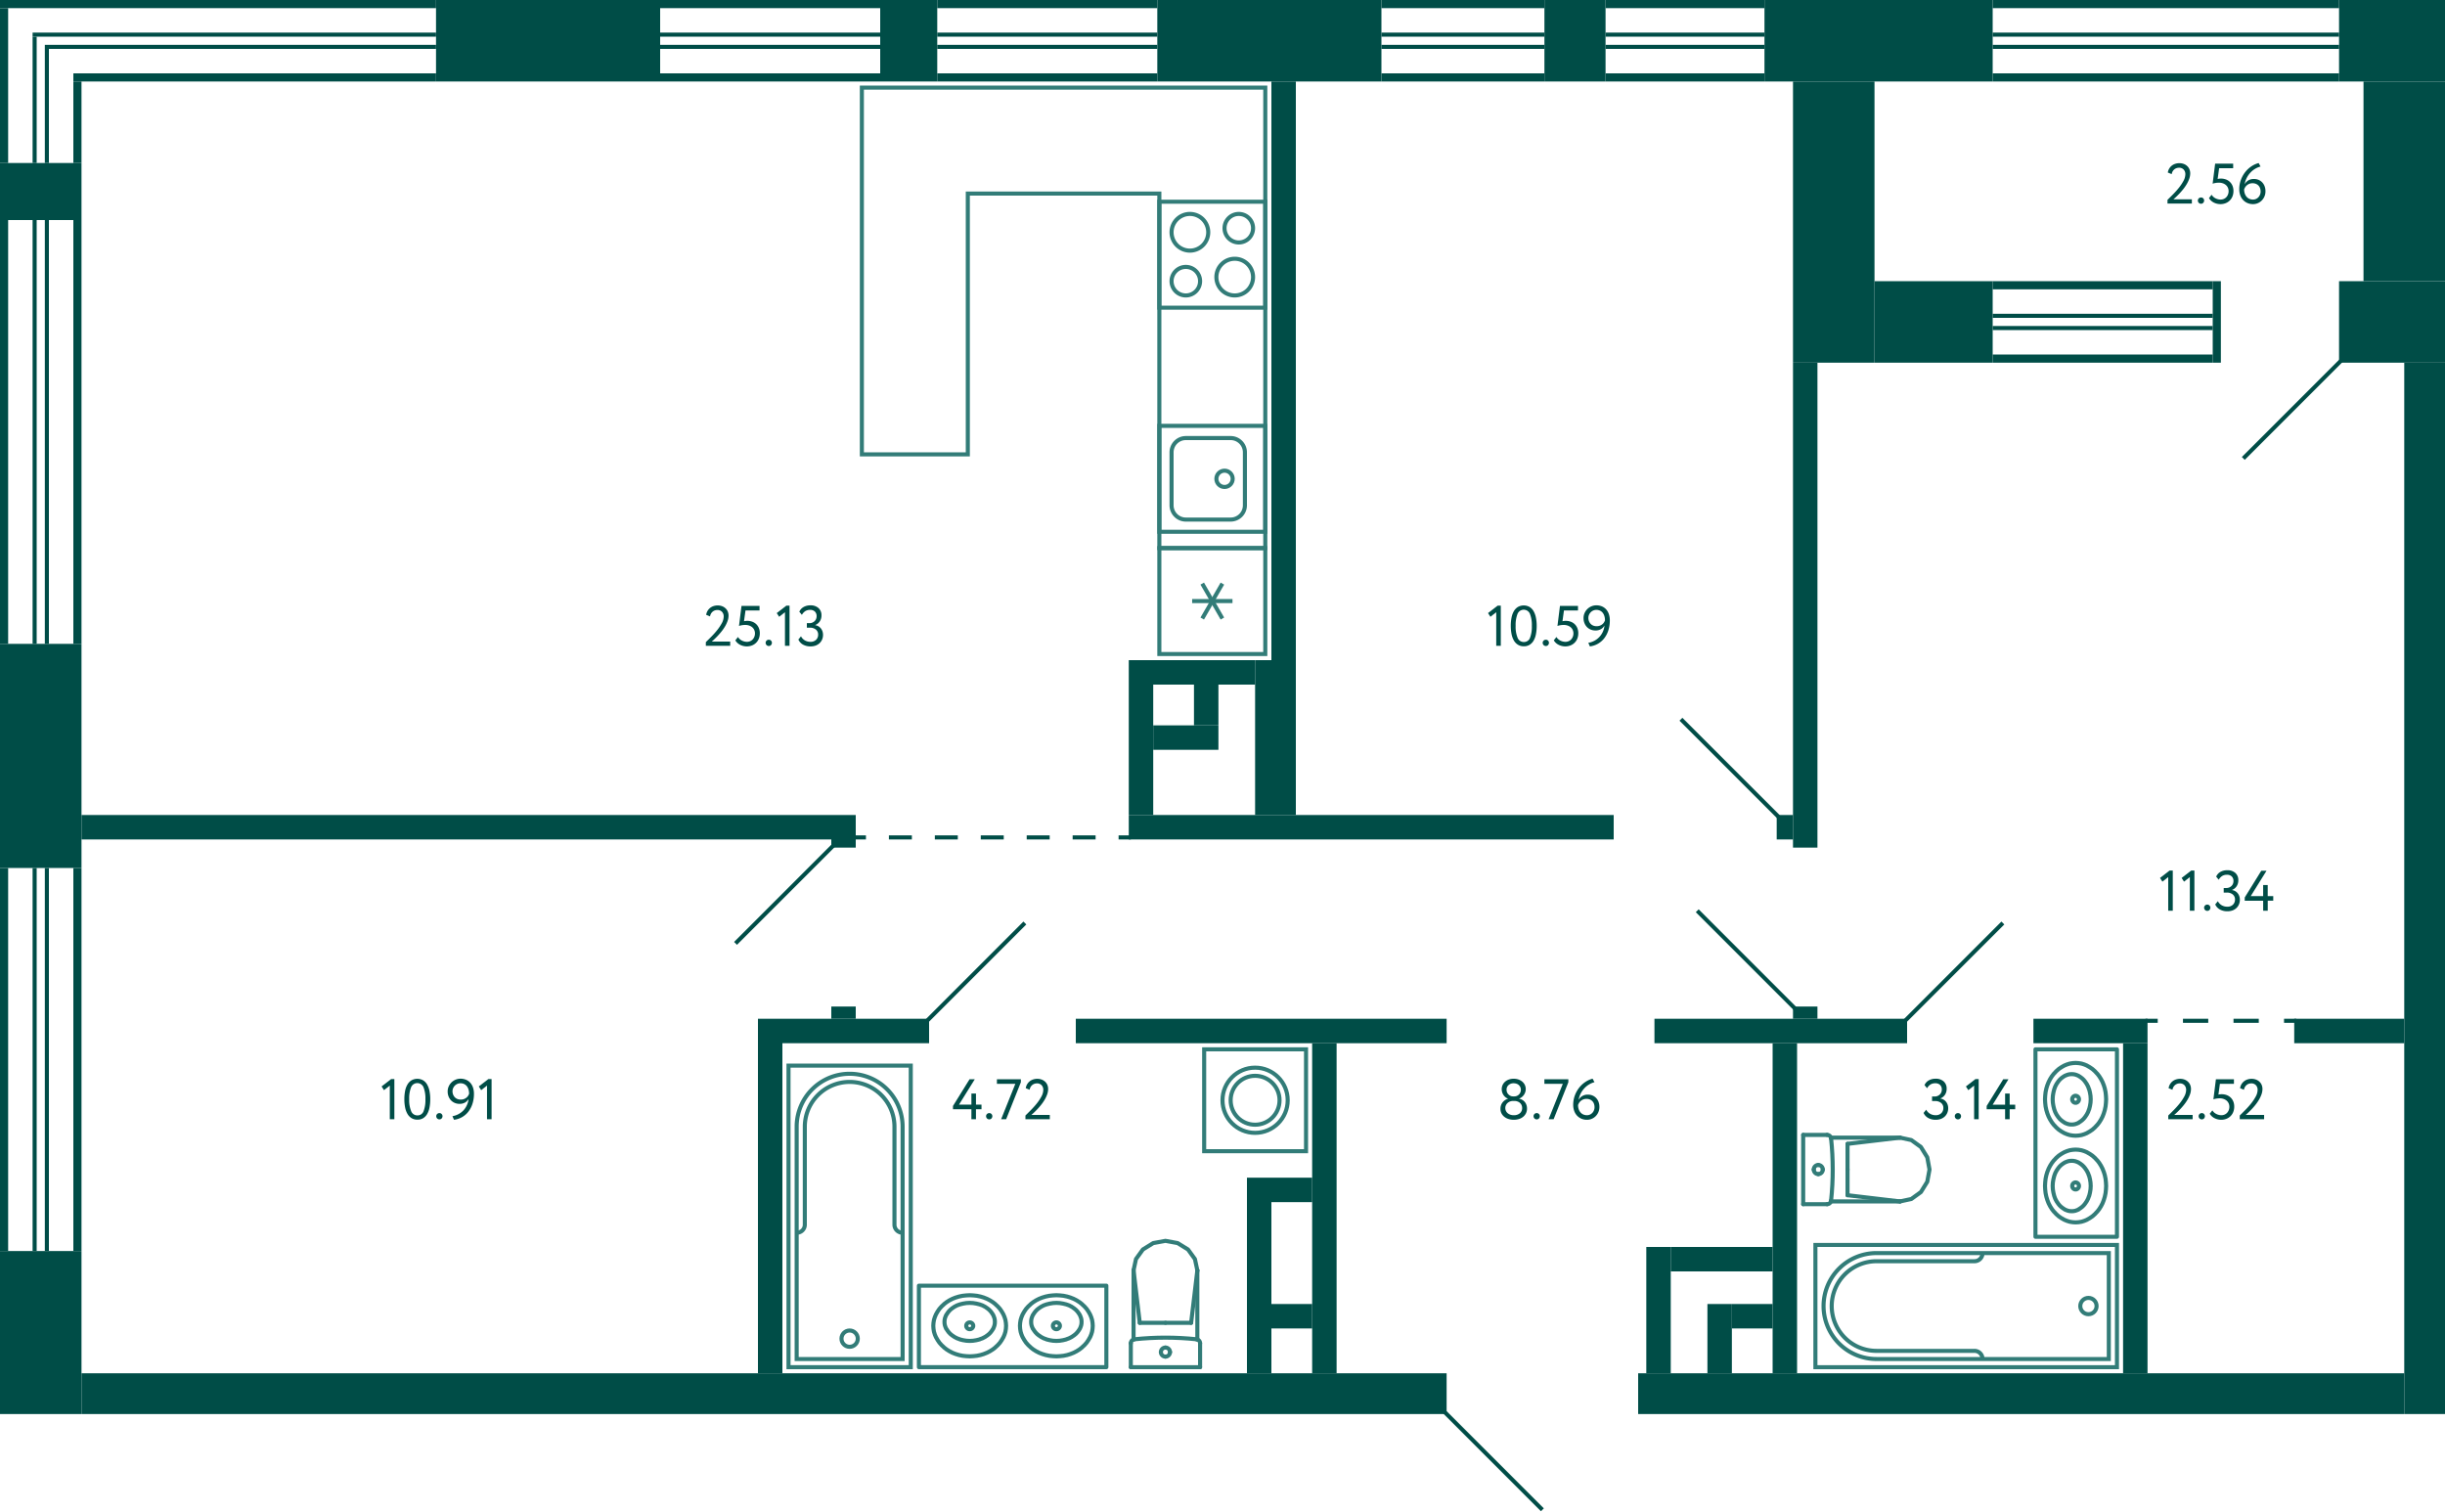 <svg xmlns="http://www.w3.org/2000/svg" width="600" height="371" viewBox="0 0 600 371">
  <title>2_C-2_20-29fl_9</title>
  <g id="Слой_2" data-name="Слой 2">
    <g id="_2_C-2_20-29fl_9" data-name="2_C-2_20-29fl_9">
      <g id="sant">
        <g>
          <rect x="284.5" y="49.5" width="26" height="26" transform="translate(360 -235) rotate(90)" fill="none" stroke="#327c78" stroke-miterlimit="10"/>
          <path d="M304,53a3,3,0,1,1-3,3,3,3,0,0,1,3-3m0-1a4,4,0,1,0,4,4,4,4,0,0,0-4-4Z" fill="#327c78"/>
          <path d="M291,66a3,3,0,1,1-3,3,3,3,0,0,1,3-3m0-1a4,4,0,1,0,4,4,4,4,0,0,0-4-4Z" fill="#327c78"/>
          <path d="M292,53a4,4,0,1,1-4,4,4.005,4.005,0,0,1,4-4m0-1a5,5,0,1,0,5,5,5,5,0,0,0-5-5Z" fill="#327c78"/>
          <path d="M303,64a4,4,0,1,1-4,4,4.005,4.005,0,0,1,4-4m0-1a5,5,0,1,0,5,5,5,5,0,0,0-5-5Z" fill="#327c78"/>
        </g>
        <g>
          <rect x="284.5" y="104.5" width="26" height="26" transform="translate(415 -180) rotate(90)" fill="none" stroke="#327c78" stroke-miterlimit="10"/>
          <path d="M302,107v1a3,3,0,0,1,3,3v13a3,3,0,0,1-3,3H291a3,3,0,0,1-3-3V111a3,3,0,0,1,3-3h11v-1m0,0H291a4,4,0,0,0-4,4v13a4,4,0,0,0,4,4h11a4,4,0,0,0,4-4V111a4,4,0,0,0-4-4Z" fill="#327c78"/>
          <circle cx="300.5" cy="117.5" r="2" fill="none" stroke="#327c78" stroke-miterlimit="10"/>
        </g>
        <g>
          <rect x="284.5" y="134.5" width="26" height="26" transform="translate(445 -150) rotate(90)" fill="none" stroke="#327c78" stroke-miterlimit="10"/>
          <line x1="299.975" y1="151.787" x2="295.025" y2="143.214" fill="none" stroke="#327c78" stroke-miterlimit="10"/>
          <line x1="299.975" y1="143.214" x2="295.025" y2="151.787" fill="none" stroke="#327c78" stroke-miterlimit="10"/>
          <line x1="292.55" y1="147.5" x2="302.45" y2="147.5" fill="none" stroke="#327c78" stroke-miterlimit="10"/>
        </g>
        <g>
          <line x1="453.383" y1="287" x2="453.383" y2="280.697" fill="none" stroke="#327c78" stroke-linecap="round" stroke-linejoin="round"/>
          <line x1="442.5" y1="278.5" x2="448.365" y2="278.5" fill="none" stroke="#327c78" stroke-linecap="round" stroke-linejoin="round"/>
          <polyline points="466.271 279.174 469.037 279.769 471.383 281.466 472.95 284.005 473.5 287 472.95 289.995 471.383 292.534 469.037 294.231 466.271 294.826" fill="none" stroke="#327c78" stroke-linecap="round" stroke-linejoin="round"/>
          <line x1="442.5" y1="295.5" x2="448.365" y2="295.5" fill="none" stroke="#327c78" stroke-linecap="round" stroke-linejoin="round"/>
          <polyline points="448.365 278.5 448.545 278.516 448.718 278.565 448.88 278.645 449.024 278.752 449.147 278.884 449.244 279.036 449.311 279.203 449.347 279.379" fill="none" stroke="#327c78" stroke-linecap="round" stroke-linejoin="round"/>
          <line x1="449.302" y1="294.826" x2="466.271" y2="294.826" fill="none" stroke="#327c78" stroke-linecap="round" stroke-linejoin="round"/>
          <polyline points="449.347 279.379 449.522 281.279 449.647 283.182 449.722 285.088 449.748 286.996 449.723 288.903 449.648 290.809 449.523 292.712 449.348 294.612" fill="none" stroke="#327c78" stroke-linecap="round" stroke-linejoin="round"/>
          <line x1="466.25" y1="279.174" x2="453.383" y2="280.697" fill="none" stroke="#327c78" stroke-linecap="round" stroke-linejoin="round"/>
          <line x1="466.25" y1="294.826" x2="453.383" y2="293.303" fill="none" stroke="#327c78" stroke-linecap="round" stroke-linejoin="round"/>
          <line x1="453.383" y1="287" x2="453.383" y2="293.303" fill="none" stroke="#327c78" stroke-linecap="round" stroke-linejoin="round"/>
          <line x1="449.311" y1="279.174" x2="466.271" y2="279.174" fill="none" stroke="#327c78" stroke-linecap="round" stroke-linejoin="round"/>
          <polyline points="449.348 294.612 449.313 294.79 449.247 294.958 449.15 295.112 449.028 295.245 448.883 295.354 448.72 295.434 448.546 295.483 448.365 295.5" fill="none" stroke="#327c78" stroke-linecap="round" stroke-linejoin="round"/>
          <line x1="442.5" y1="278.5" x2="442.5" y2="295.5" fill="none" stroke="#327c78" stroke-linecap="round" stroke-linejoin="round"/>
          <path d="M447.309,287a1.113,1.113,0,0,1-1.108,1.118" fill="none" stroke="#327c78" stroke-linecap="round" stroke-linejoin="round"/>
          <path d="M446.2,285.882A1.113,1.113,0,0,1,447.309,287" fill="none" stroke="#327c78" stroke-linecap="round" stroke-linejoin="round"/>
          <path d="M445.094,287a1.112,1.112,0,0,1,1.107-1.118" fill="none" stroke="#327c78" stroke-linecap="round" stroke-linejoin="round"/>
          <path d="M446.2,288.118A1.112,1.112,0,0,1,445.094,287" fill="none" stroke="#327c78" stroke-linecap="round" stroke-linejoin="round"/>
        </g>
        <g>
          <rect x="295.5" y="257.5" width="25" height="25" fill="none" stroke="#327c78" stroke-miterlimit="10"/>
          <circle cx="308" cy="270" r="8" fill="none" stroke="#327c78" stroke-miterlimit="10"/>
          <circle cx="308" cy="270" r="6" fill="none" stroke="#327c78" stroke-miterlimit="10"/>
        </g>
        <g>
          <circle cx="208.5" cy="328.5" r="2" fill="none" stroke="#327c78" stroke-miterlimit="10"/>
          <path d="M195.5,302.5a1.959,1.959,0,0,0,2-2v-24a11,11,0,0,1,11-11h0a11,11,0,0,1,11,11v24a1.959,1.959,0,0,0,2,2" fill="none" stroke="#327c78" stroke-miterlimit="10"/>
          <rect x="193.5" y="261.5" width="30" height="74" fill="none" stroke="#327c78" stroke-miterlimit="10"/>
          <path d="M208.5,263.5h0a13,13,0,0,1,13,13v57a0,0,0,0,1,0,0h-26a0,0,0,0,1,0,0v-57A13,13,0,0,1,208.5,263.5Z" fill="none" stroke="#327c78" stroke-miterlimit="10"/>
        </g>
        <g>
          <circle cx="512.5" cy="320.5" r="2" fill="none" stroke="#327c78" stroke-miterlimit="10"/>
          <path d="M486.5,307.5a1.959,1.959,0,0,1-2,2h-24a11,11,0,0,0-11,11h0a11,11,0,0,0,11,11h24a1.959,1.959,0,0,1,2,2" fill="none" stroke="#327c78" stroke-miterlimit="10"/>
          <rect x="467.5" y="283.5" width="30" height="74" transform="translate(803 -162) rotate(90)" fill="none" stroke="#327c78" stroke-miterlimit="10"/>
          <path d="M469.5,285.5h26a0,0,0,0,1,0,0v57a13,13,0,0,1-13,13h0a13,13,0,0,1-13-13v-57a0,0,0,0,1,0,0Z" transform="translate(803 -162) rotate(90)" fill="none" stroke="#327c78" stroke-miterlimit="10"/>
        </g>
        <polygon points="211.5 21.5 310.5 21.5 310.5 134.5 284.5 134.5 284.5 47.5 237.5 47.5 237.5 111.5 211.5 111.5 211.5 47.5 211.5 47.5 211.5 21.5" fill="none" stroke="#327c78" stroke-miterlimit="10" fill-rule="evenodd"/>
        <g>
          <rect x="499.5" y="257.5" width="20" height="46" fill="none" stroke="#327c78" stroke-linecap="round" stroke-linejoin="round"/>
          <polyline points="512.13 278.049 512.83 277.651 513.483 277.206 514.089 276.667 514.626 276.082 514.649 276.082 515.139 275.45 515.582 274.748 515.956 274.022 516.259 273.249 516.516 272.406 516.702 271.516 516.795 270.65 516.842 269.76 516.795 268.871 516.702 268.004 516.516 267.115 516.259 266.272 516.259 266.295 515.956 265.523 515.582 264.797 515.139 264.094 514.649 263.462 514.626 263.462 514.089 262.877 513.483 262.338 512.83 261.893 512.13 261.495 512.153 261.495 511.477 261.214 510.8 261.004 510.077 260.887 509.354 260.84 508.631 260.887 507.907 261.004 507.231 261.214 506.554 261.495 505.855 261.893 505.201 262.338 504.595 262.877 504.058 263.462 504.035 263.462 503.545 264.094 503.102 264.797 502.729 265.523 502.425 266.295 502.425 266.272 502.169 267.115 501.982 268.004 501.889 268.871 501.842 269.76 501.889 270.65 501.982 271.516 502.169 272.406 502.425 273.249 502.729 274.022 503.102 274.747 503.545 275.45 504.035 276.082 504.058 276.082 504.595 276.667 505.201 277.206 505.855 277.651 506.554 278.049 507.231 278.33 507.907 278.541 508.631 278.658 509.354 278.704 510.077 278.658 510.8 278.541 511.477 278.33 512.153 278.049" fill="none" stroke="#327c78" stroke-linecap="round" stroke-linejoin="round"/>
          <polyline points="510.07 275.511 510.534 275.214 510.955 274.895 511.331 274.535 511.662 274.132 512.082 273.516 512.414 272.88 512.658 272.201 512.68 272.201 512.879 271.395 513.011 270.589 513.056 269.761 513.011 268.934 512.879 268.128 512.68 267.322 512.657 267.322 512.414 266.643 512.082 266.007 511.662 265.391 511.33 264.988 510.954 264.628 510.534 264.309 510.07 264.012 510.092 264.012 509.694 263.843 509.274 263.694 508.831 263.609 508.389 263.588 507.947 263.609 507.504 263.694 507.084 263.843 506.686 264.012 506.221 264.309 505.801 264.628 505.425 264.988 505.093 265.391 504.673 266.007 504.341 266.643 504.098 267.322 503.899 268.128 503.766 268.934 503.722 269.761 503.766 270.589 503.899 271.395 504.098 272.201 504.341 272.88 504.673 273.516 505.093 274.132 505.425 274.535 505.801 274.895 506.221 275.214 506.686 275.511 506.686 275.532 507.084 275.701 507.504 275.85 507.947 275.935 508.389 275.956 508.831 275.935 509.274 275.85 509.694 275.701 510.092 275.532" fill="none" stroke="#327c78" stroke-linecap="round" stroke-linejoin="round"/>
          <path d="M509.347,270.62l.209-.021.188-.086a.867.867,0,0,0-.084-1.546l-.209-.065h-.209a.869.869,0,0,0-.292,1.611l.188.086Z" fill="none" stroke="#327c78" stroke-linecap="round" stroke-linejoin="round"/>
          <polyline points="512.13 299.317 512.83 298.919 513.483 298.474 514.089 297.935 514.626 297.35 514.649 297.35 515.139 296.718 515.582 296.015 515.956 295.289 516.259 294.517 516.516 293.674 516.702 292.784 516.795 291.918 516.842 291.028 516.795 290.138 516.702 289.272 516.516 288.382 516.259 287.54 516.259 287.563 515.956 286.79 515.582 286.064 515.139 285.362 514.649 284.73 514.626 284.73 514.089 284.145 513.483 283.606 512.83 283.161 512.13 282.763 512.153 282.763 511.477 282.482 510.8 282.271 510.077 282.154 509.354 282.108 508.631 282.154 507.907 282.271 507.231 282.482 506.554 282.763 505.855 283.161 505.201 283.606 504.595 284.145 504.058 284.73 504.035 284.73 503.545 285.362 503.102 286.064 502.729 286.79 502.425 287.563 502.425 287.54 502.169 288.382 501.982 289.272 501.889 290.138 501.842 291.028 501.889 291.918 501.982 292.784 502.169 293.674 502.425 294.517 502.729 295.289 503.102 296.015 503.545 296.718 504.035 297.35 504.058 297.35 504.595 297.935 505.201 298.474 505.855 298.919 506.554 299.317 507.231 299.598 507.907 299.808 508.631 299.925 509.354 299.972 510.077 299.925 510.8 299.808 511.477 299.598 512.153 299.317" fill="none" stroke="#327c78" stroke-linecap="round" stroke-linejoin="round"/>
          <polyline points="510.07 296.778 510.534 296.481 510.954 296.163 511.33 295.802 511.662 295.399 512.082 294.784 512.414 294.148 512.657 293.469 512.68 293.469 512.879 292.663 513.011 291.857 513.056 291.029 513.011 290.202 512.879 289.396 512.68 288.59 512.657 288.59 512.414 287.911 512.082 287.274 511.662 286.659 511.33 286.256 510.954 285.895 510.534 285.577 510.07 285.28 510.092 285.28 509.694 285.111 509.274 284.962 508.831 284.877 508.389 284.856 507.947 284.877 507.504 284.962 507.084 285.111 506.686 285.28 506.221 285.577 505.801 285.895 505.425 286.256 505.093 286.659 504.673 287.274 504.341 287.911 504.098 288.59 503.899 289.396 503.766 290.202 503.722 291.029 503.766 291.857 503.899 292.663 504.098 293.469 504.341 294.148 504.673 294.784 505.093 295.399 505.425 295.802 505.801 296.163 506.221 296.481 506.686 296.778 506.686 296.8 507.084 296.969 507.504 297.118 507.947 297.203 508.389 297.224 508.831 297.203 509.274 297.118 509.694 296.969 510.092 296.8" fill="none" stroke="#327c78" stroke-linecap="round" stroke-linejoin="round"/>
          <path d="M509.347,291.888l.209-.022.188-.085a.867.867,0,0,0-.084-1.546l-.209-.065h-.209a.87.87,0,0,0-.293,1.611l.189.085Z" fill="none" stroke="#327c78" stroke-linecap="round" stroke-linejoin="round"/>
        </g>
        <g>
          <line x1="286" y1="324.617" x2="279.697" y2="324.617" fill="none" stroke="#327c78" stroke-linecap="round" stroke-linejoin="round"/>
          <line x1="277.5" y1="335.5" x2="277.5" y2="329.635" fill="none" stroke="#327c78" stroke-linecap="round" stroke-linejoin="round"/>
          <polyline points="278.174 311.729 278.769 308.963 280.466 306.617 283.005 305.05 286 304.5 288.995 305.05 291.534 306.617 293.231 308.963 293.826 311.729" fill="none" stroke="#327c78" stroke-linecap="round" stroke-linejoin="round"/>
          <line x1="294.5" y1="335.5" x2="294.5" y2="329.635" fill="none" stroke="#327c78" stroke-linecap="round" stroke-linejoin="round"/>
          <polyline points="277.5 329.635 277.516 329.455 277.565 329.282 277.645 329.12 277.752 328.976 277.884 328.853 278.036 328.756 278.203 328.689 278.379 328.653" fill="none" stroke="#327c78" stroke-linecap="round" stroke-linejoin="round"/>
          <line x1="293.826" y1="328.698" x2="293.826" y2="311.729" fill="none" stroke="#327c78" stroke-linecap="round" stroke-linejoin="round"/>
          <polyline points="278.379 328.653 280.279 328.478 282.182 328.353 284.088 328.277 285.996 328.252 287.903 328.277 289.809 328.352 291.712 328.477 293.612 328.652" fill="none" stroke="#327c78" stroke-linecap="round" stroke-linejoin="round"/>
          <line x1="278.174" y1="311.75" x2="279.697" y2="324.617" fill="none" stroke="#327c78" stroke-linecap="round" stroke-linejoin="round"/>
          <line x1="293.826" y1="311.75" x2="292.303" y2="324.617" fill="none" stroke="#327c78" stroke-linecap="round" stroke-linejoin="round"/>
          <line x1="286" y1="324.617" x2="292.303" y2="324.617" fill="none" stroke="#327c78" stroke-linecap="round" stroke-linejoin="round"/>
          <line x1="278.174" y1="328.689" x2="278.174" y2="311.729" fill="none" stroke="#327c78" stroke-linecap="round" stroke-linejoin="round"/>
          <polyline points="293.612 328.652 293.79 328.687 293.958 328.753 294.112 328.85 294.245 328.972 294.354 329.117 294.434 329.28 294.483 329.454 294.5 329.635" fill="none" stroke="#327c78" stroke-linecap="round" stroke-linejoin="round"/>
          <line x1="277.5" y1="335.5" x2="294.5" y2="335.5" fill="none" stroke="#327c78" stroke-linecap="round" stroke-linejoin="round"/>
          <path d="M286,330.691a1.113,1.113,0,0,1,1.118,1.108" fill="none" stroke="#327c78" stroke-linecap="round" stroke-linejoin="round"/>
          <path d="M284.882,331.8A1.113,1.113,0,0,1,286,330.691" fill="none" stroke="#327c78" stroke-linecap="round" stroke-linejoin="round"/>
          <path d="M286,332.906a1.112,1.112,0,0,1-1.118-1.107" fill="none" stroke="#327c78" stroke-linecap="round" stroke-linejoin="round"/>
          <path d="M287.118,331.8A1.112,1.112,0,0,1,286,332.906" fill="none" stroke="#327c78" stroke-linecap="round" stroke-linejoin="round"/>
        </g>
        <g>
          <rect x="225.5" y="315.5" width="46" height="20" fill="none" stroke="#327c78" stroke-linecap="round" stroke-linejoin="round"/>
          <polyline points="250.951 328.13 251.349 328.83 251.794 329.483 252.333 330.089 252.918 330.626 252.918 330.649 253.55 331.139 254.252 331.582 254.978 331.956 255.751 332.259 256.594 332.516 257.484 332.702 258.35 332.795 259.24 332.842 260.129 332.795 260.996 332.702 261.885 332.516 262.728 332.259 262.705 332.259 263.477 331.956 264.203 331.582 264.906 331.139 265.538 330.649 265.538 330.626 266.123 330.089 266.662 329.483 267.107 328.83 267.505 328.13 267.505 328.153 267.786 327.477 267.996 326.8 268.113 326.077 268.16 325.354 268.113 324.631 267.996 323.907 267.786 323.231 267.505 322.554 267.107 321.855 266.662 321.201 266.123 320.595 265.538 320.058 265.538 320.035 264.906 319.545 264.203 319.102 263.477 318.729 262.705 318.425 262.728 318.425 261.885 318.169 260.996 317.982 260.129 317.889 259.24 317.842 258.35 317.889 257.484 317.982 256.594 318.169 255.751 318.425 254.978 318.729 254.253 319.102 253.55 319.545 252.918 320.035 252.918 320.058 252.333 320.595 251.794 321.201 251.349 321.855 250.951 322.554 250.67 323.231 250.459 323.907 250.342 324.631 250.296 325.354 250.342 326.077 250.459 326.8 250.67 327.477 250.951 328.153" fill="none" stroke="#327c78" stroke-linecap="round" stroke-linejoin="round"/>
          <polyline points="253.489 326.07 253.786 326.534 254.105 326.955 254.465 327.33 254.868 327.662 255.484 328.082 256.12 328.414 256.799 328.658 256.799 328.68 257.605 328.879 258.411 329.011 259.239 329.056 260.066 329.011 260.872 328.879 261.678 328.68 261.678 328.657 262.357 328.414 262.993 328.082 263.609 327.662 264.012 327.33 264.372 326.954 264.691 326.534 264.988 326.07 264.988 326.092 265.157 325.694 265.306 325.274 265.391 324.831 265.412 324.389 265.391 323.947 265.306 323.504 265.157 323.084 264.988 322.686 264.691 322.221 264.372 321.801 264.012 321.425 263.609 321.093 262.993 320.673 262.357 320.341 261.678 320.098 260.872 319.899 260.066 319.766 259.239 319.722 258.411 319.766 257.605 319.899 256.799 320.098 256.12 320.341 255.484 320.673 254.868 321.093 254.465 321.425 254.105 321.801 253.786 322.221 253.489 322.686 253.468 322.686 253.299 323.084 253.15 323.504 253.065 323.947 253.044 324.389 253.065 324.831 253.15 325.274 253.299 325.694 253.468 326.092" fill="none" stroke="#327c78" stroke-linecap="round" stroke-linejoin="round"/>
          <path d="M258.38,325.347l.021.209.086.188a.867.867,0,0,0,1.546-.084l.065-.209v-.209a.869.869,0,0,0-1.611-.292l-.086.188Z" fill="none" stroke="#327c78" stroke-linecap="round" stroke-linejoin="round"/>
          <polyline points="229.683 328.13 230.081 328.83 230.526 329.483 231.065 330.089 231.65 330.626 231.65 330.649 232.282 331.139 232.985 331.582 233.711 331.956 234.483 332.259 235.326 332.516 236.216 332.702 237.082 332.795 237.972 332.842 238.862 332.795 239.728 332.702 240.618 332.516 241.46 332.259 241.437 332.259 242.21 331.956 242.936 331.582 243.638 331.139 244.27 330.649 244.27 330.626 244.855 330.089 245.394 329.483 245.839 328.83 246.237 328.13 246.237 328.153 246.518 327.477 246.729 326.8 246.846 326.077 246.892 325.354 246.846 324.631 246.729 323.907 246.518 323.231 246.237 322.554 245.839 321.855 245.394 321.201 244.855 320.595 244.27 320.058 244.27 320.035 243.638 319.545 242.936 319.102 242.21 318.729 241.437 318.425 241.46 318.425 240.618 318.169 239.728 317.982 238.862 317.889 237.972 317.842 237.082 317.889 236.216 317.982 235.326 318.169 234.483 318.425 233.711 318.729 232.985 319.102 232.282 319.545 231.65 320.035 231.65 320.058 231.065 320.595 230.526 321.201 230.081 321.855 229.683 322.554 229.402 323.231 229.192 323.907 229.075 324.631 229.028 325.354 229.075 326.077 229.192 326.8 229.402 327.477 229.683 328.153" fill="none" stroke="#327c78" stroke-linecap="round" stroke-linejoin="round"/>
          <polyline points="232.222 326.07 232.519 326.534 232.837 326.954 233.198 327.33 233.601 327.662 234.216 328.082 234.852 328.414 235.531 328.658 235.531 328.68 236.337 328.879 237.143 329.011 237.971 329.056 238.798 329.011 239.604 328.879 240.41 328.68 240.41 328.657 241.089 328.414 241.726 328.082 242.341 327.662 242.744 327.33 243.105 326.954 243.423 326.534 243.72 326.07 243.72 326.092 243.889 325.694 244.038 325.274 244.123 324.831 244.144 324.389 244.123 323.947 244.038 323.504 243.889 323.084 243.72 322.686 243.423 322.221 243.105 321.801 242.744 321.425 242.341 321.093 241.726 320.673 241.089 320.341 240.41 320.098 239.604 319.899 238.798 319.766 237.971 319.722 237.143 319.766 236.337 319.899 235.531 320.098 234.852 320.341 234.216 320.673 233.601 321.093 233.198 321.425 232.837 321.801 232.519 322.221 232.222 322.686 232.2 322.686 232.031 323.084 231.882 323.504 231.797 323.947 231.776 324.389 231.797 324.831 231.882 325.274 232.031 325.694 232.2 326.092" fill="none" stroke="#327c78" stroke-linecap="round" stroke-linejoin="round"/>
          <path d="M237.112,325.347l.022.209.085.188a.867.867,0,0,0,1.546-.084l.065-.209v-.209a.87.87,0,0,0-1.611-.293l-.085.189Z" fill="none" stroke="#327c78" stroke-linecap="round" stroke-linejoin="round"/>
        </g>
      </g>
      <g id="l">
        <line x1="467.5" y1="250.5" x2="491.5" y2="226.5" fill="none" stroke="#004d47" stroke-miterlimit="10"/>
        <line x1="227.5" y1="250.5" x2="251.5" y2="226.5" fill="none" stroke="#004d47" stroke-miterlimit="10"/>
        <line x1="180.5" y1="231.5" x2="204.5" y2="207.5" fill="none" stroke="#004d47" stroke-miterlimit="10"/>
        <line x1="436.5" y1="200.5" x2="412.5" y2="176.5" fill="none" stroke="#004d47" stroke-miterlimit="10"/>
        <line x1="440.5" y1="247.5" x2="416.5" y2="223.5" fill="none" stroke="#004d47" stroke-miterlimit="10"/>
        <line x1="354.5" y1="346.5" x2="378.5" y2="370.5" fill="none" stroke="#004d47" stroke-miterlimit="10"/>
        <g>
          <line x1="209.5" y1="205.5" x2="212.5" y2="205.5" fill="none" stroke="#004d47" stroke-miterlimit="10"/>
          <line x1="218.136" y1="205.5" x2="271.682" y2="205.5" fill="none" stroke="#004d47" stroke-miterlimit="10" stroke-dasharray="5.636 5.636"/>
          <line x1="274.5" y1="205.5" x2="277.5" y2="205.5" fill="none" stroke="#004d47" stroke-miterlimit="10"/>
        </g>
        <rect x="354" y="346" width="49" height="25" fill="none"/>
        <line x1="550.5" y1="112.5" x2="574.5" y2="88.5" fill="none" stroke="#004d47" stroke-miterlimit="10"/>
        <g>
          <line x1="563.5" y1="250.5" x2="560.5" y2="250.5" fill="none" stroke="#004d47" stroke-miterlimit="10"/>
          <line x1="554.3" y1="250.5" x2="532.6" y2="250.5" fill="none" stroke="#004d47" stroke-miterlimit="10" stroke-dasharray="6.2 6.2"/>
          <line x1="529.5" y1="250.5" x2="526.5" y2="250.5" fill="none" stroke="#004d47" stroke-miterlimit="10"/>
        </g>
      </g>
      <g id="s">
        <rect x="20" y="337" width="335" height="10" fill="#004d47"/>
        <rect y="307" width="20" height="40" fill="#004d47"/>
        <rect y="158" width="20" height="55" fill="#004d47"/>
        <rect x="590" y="89" width="10" height="258" fill="#004d47"/>
        <rect x="491" y="248" width="10" height="188" transform="translate(838 -154) rotate(90)" fill="#004d47"/>
        <rect x="264" y="250" width="91" height="6" fill="#004d47"/>
        <rect x="192" y="250" width="36" height="6" transform="translate(420 506) rotate(180)" fill="#004d47"/>
        <rect x="20" y="200" width="184" height="6" transform="translate(224 406) rotate(180)" fill="#004d47"/>
        <rect x="434" y="222" width="6" height="62" transform="translate(184 690) rotate(-90)" fill="#004d47"/>
        <rect x="510" y="239" width="6" height="28" transform="translate(260 766) rotate(-90)" fill="#004d47"/>
        <rect x="574" width="26" height="20" transform="translate(1174 20) rotate(180)" fill="#004d47"/>
        <rect x="277" y="162" width="31" height="6" fill="#004d47"/>
        <rect x="277" y="168" width="6" height="32" fill="#004d47"/>
        <rect x="312" y="20" width="6" height="142" fill="#004d47"/>
        <rect x="440" y="89" width="6" height="119" fill="#004d47"/>
        <rect x="18" y="54" width="2" height="104" transform="translate(38 212) rotate(180)" fill="#004d47"/>
        <rect y="54" width="2" height="104" transform="translate(2 212) rotate(180)" fill="#004d47"/>
        <rect x="11" y="54" width="1" height="104" transform="translate(23 212) rotate(180)" fill="#004d47"/>
        <rect x="8" y="54" width="1" height="104" transform="translate(17 212) rotate(180)" fill="#004d47"/>
        <rect x="18" y="20" width="2" height="20" transform="translate(38 60) rotate(180)" fill="#004d47"/>
        <rect y="2" width="2" height="38" transform="translate(2 42) rotate(180)" fill="#004d47"/>
        <rect x="11" y="12" width="1" height="28" transform="translate(23 52) rotate(180)" fill="#004d47"/>
        <rect x="8" y="9" width="1" height="31" transform="translate(17 49) rotate(180)" fill="#004d47"/>
        <rect x="322" y="256" width="6" height="81" fill="#004d47"/>
        <rect y="40" width="20" height="14" fill="#004d47"/>
        <rect x="18" y="213" width="2" height="94" transform="translate(38 520) rotate(180)" fill="#004d47"/>
        <rect y="213" width="2" height="94" transform="translate(2 520) rotate(180)" fill="#004d47"/>
        <rect x="11" y="213" width="1" height="94" transform="translate(23 520) rotate(180)" fill="#004d47"/>
        <rect x="8" y="213" width="1" height="94" transform="translate(17 520) rotate(180)" fill="#004d47"/>
        <rect x="301.5" y="-17.5" width="20" height="55" transform="translate(301.5 321.5) rotate(-90)" fill="#004d47"/>
        <rect x="412.5" y="-18.5" width="2" height="39" transform="translate(414.5 -412.5) rotate(90)" fill="#004d47"/>
        <rect x="412.5" y="-0.5" width="2" height="39" transform="translate(432.5 -394.5) rotate(90)" fill="#004d47"/>
        <rect x="413" y="-11" width="1" height="39" transform="translate(422 -405) rotate(90)" fill="#004d47"/>
        <rect x="413" y="-8" width="1" height="39" transform="translate(425 -402) rotate(90)" fill="#004d47"/>
        <rect x="451" y="-18" width="20" height="56" transform="translate(451 471) rotate(-90)" fill="#004d47"/>
        <rect x="530.5" y="-41.5" width="2" height="85" transform="translate(532.5 -530.5) rotate(90)" fill="#004d47"/>
        <rect x="530.5" y="-23.5" width="2" height="85" transform="translate(550.5 -512.5) rotate(90)" fill="#004d47"/>
        <rect x="531" y="-34" width="1" height="85" transform="translate(540 -523) rotate(90)" fill="#004d47"/>
        <rect x="531" y="-31" width="1" height="85" transform="translate(543 -520) rotate(90)" fill="#004d47"/>
        <rect x="216" width="14" height="20" fill="#004d47"/>
        <rect x="256" y="-26" width="2" height="54" transform="translate(258 -256) rotate(90)" fill="#004d47"/>
        <rect x="256" y="-8" width="2" height="54" transform="translate(276 -238) rotate(90)" fill="#004d47"/>
        <rect x="256.5" y="-18.5" width="1" height="54" transform="translate(265.5 -248.5) rotate(90)" fill="#004d47"/>
        <rect x="256.5" y="-15.5" width="1" height="54" transform="translate(268.5 -245.5) rotate(90)" fill="#004d47"/>
        <rect x="124.5" y="-17.5" width="20" height="55" transform="translate(124.5 144.5) rotate(-90)" fill="#004d47"/>
        <rect x="188" y="-26" width="2" height="54" transform="translate(190 -188) rotate(90)" fill="#004d47"/>
        <rect x="188" y="-8" width="2" height="54" transform="translate(208 -170) rotate(90)" fill="#004d47"/>
        <rect x="188.5" y="-18.5" width="1" height="54" transform="translate(197.5 -180.5) rotate(90)" fill="#004d47"/>
        <rect x="188.5" y="-15.5" width="1" height="54" transform="translate(200.5 -177.5) rotate(90)" fill="#004d47"/>
        <rect x="379" width="15" height="20" fill="#004d47"/>
        <rect x="358" y="-19" width="2" height="40" transform="translate(360 -358) rotate(90)" fill="#004d47"/>
        <rect x="358" y="-1" width="2" height="40" transform="translate(378 -340) rotate(90)" fill="#004d47"/>
        <rect x="358.5" y="-11.5" width="1" height="40" transform="translate(367.5 -350.5) rotate(90)" fill="#004d47"/>
        <rect x="358.5" y="-8.5" width="1" height="40" transform="translate(370.5 -347.5) rotate(90)" fill="#004d47"/>
        <rect width="107" height="2" fill="#004d47"/>
        <rect x="18" y="18" width="89" height="2" fill="#004d47"/>
        <rect x="8" y="8" width="99" height="1" fill="#004d47"/>
        <rect x="11" y="11" width="96" height="1" fill="#004d47"/>
        <rect x="186" y="250" width="6" height="87" fill="#004d47"/>
        <rect x="277" y="200" width="119" height="6" fill="#004d47"/>
        <rect x="436" y="200" width="4" height="6" fill="#004d47"/>
        <rect x="440" y="247" width="6" height="3" fill="#004d47"/>
        <rect x="483.5" y="293.5" width="81" height="6" transform="translate(820.5 -227.5) rotate(90)" fill="#004d47"/>
        <rect x="397.5" y="293.5" width="81" height="6" transform="translate(734.5 -141.5) rotate(90)" fill="#004d47"/>
        <rect x="573.5" y="239.5" width="6" height="27" transform="translate(829.5 -323.5) rotate(90)" fill="#004d47"/>
        <rect x="283" y="178" width="16" height="6" transform="translate(582 362) rotate(180)" fill="#004d47"/>
        <rect x="293" y="168" width="6" height="10" transform="translate(592 346) rotate(180)" fill="#004d47"/>
        <rect x="391.5" y="318.5" width="31" height="6" transform="translate(85.5 728.5) rotate(-90)" fill="#004d47"/>
        <rect x="419.5" y="296.5" width="6" height="25" transform="translate(113.5 731.5) rotate(-90)" fill="#004d47"/>
        <rect x="413.5" y="325.5" width="17" height="6" transform="translate(93.5 750.5) rotate(-90)" fill="#004d47"/>
        <rect x="427" y="318" width="6" height="10" transform="translate(107 753) rotate(-90)" fill="#004d47"/>
        <rect x="204" y="200" width="6" height="8" transform="translate(414 408) rotate(180)" fill="#004d47"/>
        <rect x="204" y="247" width="6" height="3" transform="translate(414 497) rotate(180)" fill="#004d47"/>
        <rect x="312" y="320" width="10" height="6" fill="#004d47"/>
        <rect x="312" y="289" width="10" height="6" fill="#004d47"/>
        <rect x="306" y="289" width="6" height="48" fill="#004d47"/>
        <rect x="460" y="69" width="29" height="20" fill="#004d47"/>
        <rect x="515" y="61" width="2" height="54" transform="translate(428 604) rotate(-90)" fill="#004d47"/>
        <rect x="515" y="43" width="2" height="54" transform="translate(446 586) rotate(-90)" fill="#004d47"/>
        <rect x="515.5" y="53.5" width="1" height="54" transform="translate(435.5 596.5) rotate(-90)" fill="#004d47"/>
        <rect x="515.5" y="50.5" width="1" height="54" transform="translate(438.5 593.5) rotate(-90)" fill="#004d47"/>
        <rect x="574" y="69" width="26" height="20" fill="#004d47"/>
        <rect x="565.5" y="34.5" width="49" height="20" transform="translate(545.5 634.5) rotate(-90)" fill="#004d47"/>
        <rect x="415.5" y="44.5" width="69" height="20" transform="translate(395.5 504.5) rotate(-90)" fill="#004d47"/>
        <rect x="543" y="69" width="2" height="20" fill="#004d47"/>
        <rect x="308" y="162" width="10" height="38" fill="#004d47"/>
      </g>
      <g id="t">
        <g>
          <g>
            <path d="M95.993,264.793h.784v9.856h-1.12V266.4l-1.428,1.12-.587-.91Z" fill="#004d47"/>
            <path d="M99.228,269.75a10.436,10.436,0,0,1,.181-2.023,5.012,5.012,0,0,1,.574-1.582,2.943,2.943,0,0,1,.995-1.037,2.932,2.932,0,0,1,2.855,0,2.9,2.9,0,0,1,.987,1.037,5.243,5.243,0,0,1,.575,1.582,10.036,10.036,0,0,1,.188,2.023,10.534,10.534,0,0,1-.182,2.029,5.017,5.017,0,0,1-.567,1.582,2.933,2.933,0,0,1-.98,1.03,2.635,2.635,0,0,1-1.42.37,2.709,2.709,0,0,1-1.436-.37,2.952,2.952,0,0,1-1-1.03,5.045,5.045,0,0,1-.581-1.582A10.133,10.133,0,0,1,99.228,269.75Zm1.189,0a7.1,7.1,0,0,0,.483,2.933,1.6,1.6,0,0,0,1.534,1.028,1.545,1.545,0,0,0,1.511-1.028,7.584,7.584,0,0,0,.449-2.933,7.4,7.4,0,0,0-.462-2.934,1.648,1.648,0,0,0-3.06.015A7.508,7.508,0,0,0,100.417,269.75Z" fill="#004d47"/>
            <path d="M107.053,273.894a.733.733,0,0,1,.217-.512.761.761,0,0,1,.581-.231.692.692,0,0,1,.532.231.751.751,0,0,1,.21.512.826.826,0,0,1-.21.56.681.681,0,0,1-.532.237.748.748,0,0,1-.581-.237A.8.8,0,0,1,107.053,273.894Z" fill="#004d47"/>
            <path d="M116.307,268.392a7.868,7.868,0,0,1-.378,2.512,6.267,6.267,0,0,1-1.036,1.947,5.236,5.236,0,0,1-3.487,1.939l-.378-.883a4.895,4.895,0,0,0,2.689-1.407,4.948,4.948,0,0,0,1.274-2.834,2.283,2.283,0,0,1-.854.881,2.594,2.594,0,0,1-1.359.336,2.953,2.953,0,0,1-1.182-.231,2.738,2.738,0,0,1-.924-.636,2.948,2.948,0,0,1-.6-.959,3.228,3.228,0,0,1-.216-1.183,3.031,3.031,0,0,1,.273-1.31,3.235,3.235,0,0,1,.714-.994,3.18,3.18,0,0,1,1-.636,3.016,3.016,0,0,1,1.134-.225,3.483,3.483,0,0,1,1.435.28,2.9,2.9,0,0,1,1.043.778,3.424,3.424,0,0,1,.637,1.169A4.727,4.727,0,0,1,116.307,268.392Zm-1.19,0a3.657,3.657,0,0,0-.126-.967,2.516,2.516,0,0,0-.386-.819,1.857,1.857,0,0,0-.665-.566,2.028,2.028,0,0,0-.952-.21,1.836,1.836,0,0,0-.762.16,2.007,2.007,0,0,0-.617.427,2.082,2.082,0,0,0-.413.624,1.876,1.876,0,0,0-.153.749,2.222,2.222,0,0,0,.133.77,2.042,2.042,0,0,0,.385.65,1.8,1.8,0,0,0,.629.456,2.135,2.135,0,0,0,.869.167,2.25,2.25,0,0,0,.777-.125,2.193,2.193,0,0,0,.6-.33,1.891,1.891,0,0,0,.426-.461A2.141,2.141,0,0,0,115.117,268.392Z" fill="#004d47"/>
            <path d="M119.849,264.793h.784v9.856h-1.12V266.4l-1.428,1.12-.588-.91Z" fill="#004d47"/>
          </g>
          <g>
            <path d="M173.214,157.574q.6-.588,1.357-1.351a20.113,20.113,0,0,0,1.429-1.6,11.3,11.3,0,0,0,1.134-1.7,3.5,3.5,0,0,0,.462-1.645,1.65,1.65,0,0,0-.4-1.12,1.492,1.492,0,0,0-1.2-.462,1.758,1.758,0,0,0-1.092.385,1.859,1.859,0,0,0-.658,1.183l-.952-.392a2.621,2.621,0,0,1,.343-.973,2.66,2.66,0,0,1,.63-.721,2.7,2.7,0,0,1,.839-.448,3.168,3.168,0,0,1,.988-.154,3.006,3.006,0,0,1,1.19.217,2.558,2.558,0,0,1,.84.567,2.236,2.236,0,0,1,.5.791,2.646,2.646,0,0,1,.161.9,4.015,4.015,0,0,1-.252,1.379,7.732,7.732,0,0,1-.644,1.344,10.925,10.925,0,0,1-.869,1.239q-.475.588-.937,1.071c-.309.322-.588.6-.84.833s-.443.406-.574.518h4.521v1.05h-5.977Z" fill="#004d47"/>
            <path d="M181.964,148.684h4.424v1.12h-3.445l-.363,2.646a2.9,2.9,0,0,1,.363-.07,3.141,3.141,0,0,1,.42-.028,3.543,3.543,0,0,1,1.24.21,2.788,2.788,0,0,1,.98.609,2.836,2.836,0,0,1,.644.959,3.275,3.275,0,0,1,.231,1.26,3.486,3.486,0,0,1-.252,1.358,2.94,2.94,0,0,1-1.716,1.659,3.478,3.478,0,0,1-1.224.217,3.694,3.694,0,0,1-1.582-.364,2.977,2.977,0,0,1-.694-.462,2.741,2.741,0,0,1-.538-.658l.644-.826a2.34,2.34,0,0,0,.979.889,2.76,2.76,0,0,0,1.219.3,1.99,1.99,0,0,0,.784-.154,1.831,1.831,0,0,0,.622-.427,2.04,2.04,0,0,0,.413-.658,2.22,2.22,0,0,0,.155-.833,2.028,2.028,0,0,0-.168-.819,1.877,1.877,0,0,0-.476-.658,2.309,2.309,0,0,0-.749-.434,2.87,2.87,0,0,0-.987-.161,4.944,4.944,0,0,0-.875.077,3.388,3.388,0,0,0-.665.175Z" fill="#004d47"/>
            <path d="M187.886,157.728a.726.726,0,0,1,.217-.511.756.756,0,0,1,.581-.231.688.688,0,0,1,.531.231.745.745,0,0,1,.211.511.82.82,0,0,1-.211.56.678.678,0,0,1-.531.238.744.744,0,0,1-.581-.238A.8.8,0,0,1,187.886,157.728Z" fill="#004d47"/>
            <path d="M192.967,148.628h.784v9.856h-1.12v-8.246l-1.428,1.12-.588-.91Z" fill="#004d47"/>
            <path d="M198.89,158.624a3.715,3.715,0,0,1-1.807-.427,2.638,2.638,0,0,1-1.161-1.253l.643-.8a2.417,2.417,0,0,0,.98,1.022,2.683,2.683,0,0,0,1.3.336,1.929,1.929,0,0,0,1.427-.5,1.71,1.71,0,0,0,.5-1.26,1.527,1.527,0,0,0-.559-1.253,2.22,2.22,0,0,0-1.443-.455h-.769v-1.12h.7a1.647,1.647,0,0,0,.63-.126,1.827,1.827,0,0,0,.547-.343,1.6,1.6,0,0,0,.378-.532,1.709,1.709,0,0,0,.139-.693,1.523,1.523,0,0,0-.42-1.141,1.6,1.6,0,0,0-1.175-.413,2.131,2.131,0,0,0-1.211.322,2.555,2.555,0,0,0-.806.9l-.63-.77a2.452,2.452,0,0,1,1.05-1.162,3.342,3.342,0,0,1,1.681-.406,2.836,2.836,0,0,1,1.966.658,2.315,2.315,0,0,1,.736,1.82,2.61,2.61,0,0,1-.386,1.414,2.414,2.414,0,0,1-1.141.938v.042a2.126,2.126,0,0,1,.812.287,2.21,2.21,0,0,1,.6.539,2.381,2.381,0,0,1,.371.714,2.683,2.683,0,0,1,.126.826,2.828,2.828,0,0,1-.239,1.183,2.677,2.677,0,0,1-.651.9,2.854,2.854,0,0,1-.973.567A3.65,3.65,0,0,1,198.89,158.624Z" fill="#004d47"/>
          </g>
          <g>
            <path d="M371.474,274.79a4.234,4.234,0,0,1-1.253-.183,3.173,3.173,0,0,1-1.043-.532,2.59,2.59,0,0,1-.707-.84,2.352,2.352,0,0,1-.259-1.12,2.5,2.5,0,0,1,.511-1.582,2.538,2.538,0,0,1,1.337-.9V269.6a2,2,0,0,1-.6-.336,2.474,2.474,0,0,1-.49-.525,2.446,2.446,0,0,1-.329-.679,2.6,2.6,0,0,1-.119-.784,2.377,2.377,0,0,1,.231-1.05,2.447,2.447,0,0,1,.63-.812,2.879,2.879,0,0,1,.931-.517,3.67,3.67,0,0,1,2.289,0,2.96,2.96,0,0,1,.945.517,2.416,2.416,0,0,1,.637.812,2.377,2.377,0,0,1,.231,1.05,2.52,2.52,0,0,1-1.61,2.311v.042a2.261,2.261,0,0,1,.756.272,2.267,2.267,0,0,1,1.015,1.232,2.681,2.681,0,0,1,.147.9,2.556,2.556,0,0,1-.259,1.169,2.629,2.629,0,0,1-.7.868,3.013,3.013,0,0,1-1.036.539A4.243,4.243,0,0,1,371.474,274.79Zm-.14-4.621a2.17,2.17,0,0,0-.742.126,1.93,1.93,0,0,0-.616.357,1.682,1.682,0,0,0-.42.554,1.59,1.59,0,0,0-.154.7,1.641,1.641,0,0,0,.154.707,1.605,1.605,0,0,0,.427.56,2.057,2.057,0,0,0,.651.365,2.489,2.489,0,0,0,.826.132,2.243,2.243,0,0,0,1.512-.482,1.611,1.611,0,0,0,.56-1.282,1.7,1.7,0,0,0-.154-.741,1.587,1.587,0,0,0-.413-.539,1.892,1.892,0,0,0-.6-.336,2.169,2.169,0,0,0-.721-.12Zm.322-1.12a1.465,1.465,0,0,0,.595-.126,1.652,1.652,0,0,0,.5-.342,1.621,1.621,0,0,0,.343-.512,1.575,1.575,0,0,0,.126-.63,1.531,1.531,0,0,0-.147-.679,1.62,1.62,0,0,0-.385-.51,1.54,1.54,0,0,0-.567-.315,2.194,2.194,0,0,0-.679-.105,1.823,1.823,0,0,0-1.232.433,1.474,1.474,0,0,0-.5,1.176,1.575,1.575,0,0,0,.126.63,1.545,1.545,0,0,0,.35.512,1.755,1.755,0,0,0,.5.342,1.447,1.447,0,0,0,.6.126Z" fill="#004d47"/>
            <path d="M376.332,273.894a.731.731,0,0,1,.216-.512.764.764,0,0,1,.581-.231.691.691,0,0,1,.532.231.748.748,0,0,1,.211.512.822.822,0,0,1-.211.56.679.679,0,0,1-.532.237.751.751,0,0,1-.581-.237A.8.8,0,0,1,376.332,273.894Z" fill="#004d47"/>
            <path d="M378.991,264.85h5.88v.728l-3.612,9.071h-1.232l3.486-8.68h-4.522Z" fill="#004d47"/>
            <path d="M386.062,271.177a6.614,6.614,0,0,1,.44-2.457,7.021,7.021,0,0,1,1.134-1.939,6.515,6.515,0,0,1,1.533-1.351,5.66,5.66,0,0,1,1.652-.721l.462.854A5.133,5.133,0,0,0,390,266.1a5.264,5.264,0,0,0-1.155.91,5.611,5.611,0,0,0-1.463,2.912,2.493,2.493,0,0,1,.861-.931,2.6,2.6,0,0,1,1.45-.371,2.814,2.814,0,0,1,1.112.218,2.613,2.613,0,0,1,.889.615,2.83,2.83,0,0,1,.588.952,3.427,3.427,0,0,1,.21,1.225,3.148,3.148,0,0,1-.938,2.3,2.949,2.949,0,0,1-.966.637,2.913,2.913,0,0,1-1.12.225,3.425,3.425,0,0,1-1.456-.294,3.229,3.229,0,0,1-1.064-.785,3.334,3.334,0,0,1-.658-1.148A4.274,4.274,0,0,1,386.062,271.177Zm1.189,0a3.181,3.181,0,0,0,.14.952,2.414,2.414,0,0,0,.413.791,1.973,1.973,0,0,0,.686.546,2.142,2.142,0,0,0,.959.2,1.684,1.684,0,0,0,.742-.161,1.875,1.875,0,0,0,.581-.426,1.966,1.966,0,0,0,.385-.624,2.038,2.038,0,0,0,.14-.749,2.5,2.5,0,0,0-.126-.8,1.768,1.768,0,0,0-.378-.652,1.848,1.848,0,0,0-.623-.434,2.149,2.149,0,0,0-.86-.16,2.051,2.051,0,0,0-.778.139,2.285,2.285,0,0,0-.6.358,1.993,1.993,0,0,0-.427.489A2.547,2.547,0,0,0,387.251,271.177Z" fill="#004d47"/>
          </g>
          <g>
            <path d="M367.512,148.628h.784v9.856h-1.12v-8.246l-1.428,1.12-.588-.91Z" fill="#004d47"/>
            <path d="M370.746,153.584a10.44,10.44,0,0,1,.182-2.023,5.021,5.021,0,0,1,.574-1.582,2.946,2.946,0,0,1,.994-1.036,2.934,2.934,0,0,1,2.856,0,2.894,2.894,0,0,1,.987,1.036,5.253,5.253,0,0,1,.574,1.582,10.04,10.04,0,0,1,.189,2.023,10.473,10.473,0,0,1-.182,2.03,5.035,5.035,0,0,1-.567,1.582,2.921,2.921,0,0,1-.98,1.029,2.637,2.637,0,0,1-1.421.371,2.706,2.706,0,0,1-1.435-.371,2.932,2.932,0,0,1-1-1.029,5.064,5.064,0,0,1-.581-1.582A10.147,10.147,0,0,1,370.746,153.584Zm1.19,0a7.093,7.093,0,0,0,.483,2.933,1.6,1.6,0,0,0,1.533,1.029,1.547,1.547,0,0,0,1.512-1.029,7.583,7.583,0,0,0,.448-2.933,7.385,7.385,0,0,0-.462-2.933,1.647,1.647,0,0,0-3.059.014A7.508,7.508,0,0,0,371.936,153.584Z" fill="#004d47"/>
            <path d="M378.572,157.728a.73.73,0,0,1,.217-.511.759.759,0,0,1,.581-.231.689.689,0,0,1,.532.231.744.744,0,0,1,.21.511.819.819,0,0,1-.21.56.679.679,0,0,1-.532.238.747.747,0,0,1-.581-.238A.8.8,0,0,1,378.572,157.728Z" fill="#004d47"/>
            <path d="M382.813,148.684h4.424v1.12h-3.444l-.363,2.646a2.83,2.83,0,0,1,.363-.07,3.141,3.141,0,0,1,.42-.028,3.543,3.543,0,0,1,1.24.21,2.788,2.788,0,0,1,.98.609,2.822,2.822,0,0,1,.644.959,3.293,3.293,0,0,1,.231,1.26,3.486,3.486,0,0,1-.252,1.358,2.947,2.947,0,0,1-1.716,1.659,3.482,3.482,0,0,1-1.224.217,3.685,3.685,0,0,1-1.582-.364,2.977,2.977,0,0,1-.694-.462,2.741,2.741,0,0,1-.538-.658l.643-.826a2.348,2.348,0,0,0,.98.889,2.756,2.756,0,0,0,1.219.3,1.99,1.99,0,0,0,.784-.154,1.831,1.831,0,0,0,.622-.427,2.04,2.04,0,0,0,.413-.658,2.22,2.22,0,0,0,.155-.833,2.028,2.028,0,0,0-.168-.819,1.877,1.877,0,0,0-.476-.658,2.309,2.309,0,0,0-.749-.434,2.872,2.872,0,0,0-.988-.161,4.952,4.952,0,0,0-.875.077,3.394,3.394,0,0,0-.664.175Z" fill="#004d47"/>
            <path d="M395.05,152.226a7.869,7.869,0,0,1-.378,2.513,6.282,6.282,0,0,1-1.036,1.946,5.236,5.236,0,0,1-3.487,1.939l-.378-.882a4.7,4.7,0,0,0,3.963-4.242,2.279,2.279,0,0,1-.854.882,2.6,2.6,0,0,1-1.359.336,2.967,2.967,0,0,1-1.182-.231,2.731,2.731,0,0,1-.924-.637,2.918,2.918,0,0,1-.6-.959,3.2,3.2,0,0,1-.217-1.183,3.041,3.041,0,0,1,.273-1.309,3.223,3.223,0,0,1,.714-.994,3.168,3.168,0,0,1,1-.637,3.043,3.043,0,0,1,1.135-.224,3.467,3.467,0,0,1,1.435.28,2.911,2.911,0,0,1,1.043.777,3.416,3.416,0,0,1,.637,1.169A4.732,4.732,0,0,1,395.05,152.226Zm-1.19,0a3.655,3.655,0,0,0-.126-.966,2.535,2.535,0,0,0-.385-.819,1.877,1.877,0,0,0-.665-.567,2.048,2.048,0,0,0-.953-.21,1.837,1.837,0,0,0-.762.161,1.974,1.974,0,0,0-.616.427,2.043,2.043,0,0,0-.414.623,1.883,1.883,0,0,0-.153.749,2.241,2.241,0,0,0,.132.77,2.039,2.039,0,0,0,.386.651,1.8,1.8,0,0,0,.63.455,2.117,2.117,0,0,0,.868.168,2.245,2.245,0,0,0,.777-.126,2.217,2.217,0,0,0,.6-.329,1.877,1.877,0,0,0,.426-.462A2.141,2.141,0,0,0,393.86,152.226Z" fill="#004d47"/>
          </g>
          <g>
            <path d="M532.415,213.628h.784v9.856h-1.12v-8.246l-1.428,1.12-.588-.91Z" fill="#004d47"/>
            <path d="M537.721,213.628h.784v9.856h-1.12v-8.246l-1.428,1.12-.588-.91Z" fill="#004d47"/>
            <path d="M540.885,222.728a.73.73,0,0,1,.217-.511.758.758,0,0,1,.581-.231.685.685,0,0,1,.531.231.745.745,0,0,1,.211.511.82.82,0,0,1-.211.56.675.675,0,0,1-.531.238.745.745,0,0,1-.581-.238A.8.8,0,0,1,540.885,222.728Z" fill="#004d47"/>
            <path d="M546.583,223.624a3.715,3.715,0,0,1-1.807-.427,2.638,2.638,0,0,1-1.161-1.253l.643-.8a2.417,2.417,0,0,0,.98,1.022,2.683,2.683,0,0,0,1.3.336,1.933,1.933,0,0,0,1.428-.5,1.71,1.71,0,0,0,.5-1.26,1.528,1.528,0,0,0-.56-1.253,2.217,2.217,0,0,0-1.442-.455h-.77v-1.12h.7a1.647,1.647,0,0,0,.63-.126,1.84,1.84,0,0,0,.547-.343,1.6,1.6,0,0,0,.378-.532,1.693,1.693,0,0,0,.14-.693,1.524,1.524,0,0,0-.421-1.141,1.6,1.6,0,0,0-1.175-.413,2.131,2.131,0,0,0-1.211.322,2.555,2.555,0,0,0-.806.9l-.629-.77a2.445,2.445,0,0,1,1.049-1.162,3.34,3.34,0,0,1,1.681-.406,2.834,2.834,0,0,1,1.966.658,2.315,2.315,0,0,1,.736,1.82,2.61,2.61,0,0,1-.386,1.414,2.4,2.4,0,0,1-1.141.938v.042a2.126,2.126,0,0,1,.812.287,2.2,2.2,0,0,1,.6.539,2.381,2.381,0,0,1,.371.714,2.683,2.683,0,0,1,.126.826,2.828,2.828,0,0,1-.239,1.183,2.65,2.65,0,0,1-.651.9,2.844,2.844,0,0,1-.973.567A3.65,3.65,0,0,1,546.583,223.624Z" fill="#004d47"/>
            <path d="M555.375,221.034h-4.522v-.8l4.06-6.552H556.2l-3.878,6.23h3.052v-2.73h1.12v2.73h1.358v1.12H556.5v2.45h-1.12Z" fill="#004d47"/>
          </g>
          <g>
            <path d="M238.384,272.2h-4.523v-.8l4.061-6.551h1.288l-3.878,6.23h3.052v-2.73h1.12v2.73h1.357V272.2H239.5v2.45h-1.12Z" fill="#004d47"/>
            <path d="M241.981,273.894a.737.737,0,0,1,.217-.512.764.764,0,0,1,.581-.231.693.693,0,0,1,.533.231.75.75,0,0,1,.209.512.825.825,0,0,1-.209.56.681.681,0,0,1-.533.237.751.751,0,0,1-.581-.237A.809.809,0,0,1,241.981,273.894Z" fill="#004d47"/>
            <path d="M244.642,264.85h5.879v.728l-3.612,9.071h-1.231l3.485-8.68h-4.521Z" fill="#004d47"/>
            <path d="M251.642,273.739q.6-.586,1.357-1.351a20.3,20.3,0,0,0,1.429-1.6,11.312,11.312,0,0,0,1.134-1.7,3.493,3.493,0,0,0,.461-1.645,1.651,1.651,0,0,0-.4-1.12,1.494,1.494,0,0,0-1.2-.462,1.764,1.764,0,0,0-1.092.385,1.86,1.86,0,0,0-.658,1.183l-.952-.392a2.609,2.609,0,0,1,.342-.972,2.636,2.636,0,0,1,1.47-1.169,3.137,3.137,0,0,1,.987-.155,2.993,2.993,0,0,1,1.191.218,2.541,2.541,0,0,1,.84.566,2.278,2.278,0,0,1,.5.792,2.636,2.636,0,0,1,.161.9,4.011,4.011,0,0,1-.252,1.379,7.632,7.632,0,0,1-.645,1.344,10.619,10.619,0,0,1-.868,1.239q-.476.588-.937,1.072c-.309.321-.588.6-.84.833s-.443.405-.574.518h4.521v1.049h-5.977Z" fill="#004d47"/>
          </g>
          <g>
            <path d="M475.011,274.79a3.711,3.711,0,0,1-1.806-.428,2.631,2.631,0,0,1-1.162-1.253l.644-.8a2.408,2.408,0,0,0,.98,1.021,2.665,2.665,0,0,0,1.3.336,1.935,1.935,0,0,0,1.428-.5,1.712,1.712,0,0,0,.5-1.261,1.53,1.53,0,0,0-.56-1.253,2.217,2.217,0,0,0-1.442-.455h-.77v-1.119h.7a1.629,1.629,0,0,0,.629-.127,1.827,1.827,0,0,0,.547-.343,1.563,1.563,0,0,0,.378-.532,1.693,1.693,0,0,0,.14-.693,1.529,1.529,0,0,0-.42-1.141,1.607,1.607,0,0,0-1.176-.412,2.141,2.141,0,0,0-1.211.321,2.553,2.553,0,0,0-.805.9l-.63-.77a2.442,2.442,0,0,1,1.05-1.162,3.349,3.349,0,0,1,1.68-.406,2.843,2.843,0,0,1,1.967.658,2.32,2.32,0,0,1,.735,1.821,2.621,2.621,0,0,1-.385,1.414,2.42,2.42,0,0,1-1.141.938v.042a2.115,2.115,0,0,1,.812.287,2.2,2.2,0,0,1,.595.538,2.374,2.374,0,0,1,.371.715,2.676,2.676,0,0,1,.126.825,2.844,2.844,0,0,1-.238,1.183,2.677,2.677,0,0,1-.651.9,2.831,2.831,0,0,1-.973.567A3.66,3.66,0,0,1,475.011,274.79Z" fill="#004d47"/>
            <path d="M479.7,273.894a.731.731,0,0,1,.216-.512.765.765,0,0,1,.582-.231.689.689,0,0,1,.531.231.748.748,0,0,1,.211.512.822.822,0,0,1-.211.56.677.677,0,0,1-.531.237.752.752,0,0,1-.582-.237A.8.8,0,0,1,479.7,273.894Z" fill="#004d47"/>
            <path d="M484.782,264.793h.784v9.856h-1.12V266.4l-1.427,1.12-.588-.91Z" fill="#004d47"/>
            <path d="M492.048,272.2h-4.522v-.8l4.06-6.551h1.289L489,271.08h3.051v-2.73h1.12v2.73h1.358V272.2h-1.358v2.45h-1.12Z" fill="#004d47"/>
          </g>
          <g>
            <path d="M532.092,273.739q.6-.586,1.358-1.351a20.086,20.086,0,0,0,1.428-1.6,11.162,11.162,0,0,0,1.134-1.7,3.486,3.486,0,0,0,.463-1.645,1.657,1.657,0,0,0-.4-1.12,1.493,1.493,0,0,0-1.2-.462,1.764,1.764,0,0,0-1.091.385,1.865,1.865,0,0,0-.659,1.183l-.952-.392a2.611,2.611,0,0,1,.344-.972,2.629,2.629,0,0,1,1.469-1.169,3.139,3.139,0,0,1,.988-.155,2.988,2.988,0,0,1,1.19.218,2.536,2.536,0,0,1,.839.566,2.249,2.249,0,0,1,.5.792,2.613,2.613,0,0,1,.162.9,4.011,4.011,0,0,1-.252,1.379,7.7,7.7,0,0,1-.644,1.344,10.749,10.749,0,0,1-.869,1.239q-.476.588-.938,1.072t-.839.833c-.252.233-.444.405-.575.518h4.522v1.049h-5.978Z" fill="#004d47"/>
            <path d="M539.541,273.894a.731.731,0,0,1,.216-.512.764.764,0,0,1,.581-.231.691.691,0,0,1,.532.231.748.748,0,0,1,.211.512.822.822,0,0,1-.211.56.679.679,0,0,1-.532.237.751.751,0,0,1-.581-.237A.8.8,0,0,1,539.541,273.894Z" fill="#004d47"/>
            <path d="M543.782,264.85h4.424v1.119h-3.444l-.364,2.646a2.883,2.883,0,0,1,.364-.07,3.29,3.29,0,0,1,.42-.027,3.518,3.518,0,0,1,1.239.21,2.763,2.763,0,0,1,.98.608,2.817,2.817,0,0,1,.644.959,3.282,3.282,0,0,1,.231,1.26,3.491,3.491,0,0,1-.252,1.359,2.936,2.936,0,0,1-1.715,1.658,3.461,3.461,0,0,1-1.225.218,3.628,3.628,0,0,1-.8-.092,3.575,3.575,0,0,1-.784-.273,2.971,2.971,0,0,1-.693-.462,2.68,2.68,0,0,1-.538-.658l.643-.826a2.338,2.338,0,0,0,.98.89,2.767,2.767,0,0,0,1.218.3,2,2,0,0,0,.784-.153,1.814,1.814,0,0,0,.623-.428,2.029,2.029,0,0,0,.413-.658,2.211,2.211,0,0,0,.154-.832,2.029,2.029,0,0,0-.168-.82,1.861,1.861,0,0,0-.476-.657,2.281,2.281,0,0,0-.749-.434,2.846,2.846,0,0,0-.987-.162,4.86,4.86,0,0,0-.875.078,3.385,3.385,0,0,0-.664.174Z" fill="#004d47"/>
            <path d="M549.634,273.739q.6-.586,1.358-1.351a20.284,20.284,0,0,0,1.428-1.6,11.236,11.236,0,0,0,1.134-1.7,3.484,3.484,0,0,0,.462-1.645,1.656,1.656,0,0,0-.4-1.12,1.5,1.5,0,0,0-1.2-.462,1.767,1.767,0,0,0-1.092.385,1.864,1.864,0,0,0-.658,1.183l-.952-.392a2.61,2.61,0,0,1,.343-.972,2.636,2.636,0,0,1,1.47-1.169,3.128,3.128,0,0,1,.987-.155,2.988,2.988,0,0,1,1.19.218,2.53,2.53,0,0,1,.84.566,2.249,2.249,0,0,1,.5.792,2.612,2.612,0,0,1,.161.9,4.011,4.011,0,0,1-.252,1.379,7.7,7.7,0,0,1-.644,1.344,10.866,10.866,0,0,1-.868,1.239q-.476.588-.938,1.072t-.84.833c-.252.233-.443.405-.574.518h4.522v1.049h-5.978Z" fill="#004d47"/>
          </g>
          <g>
            <path d="M531.9,49.043q.6-.586,1.358-1.351a20.086,20.086,0,0,0,1.428-1.6,11.2,11.2,0,0,0,1.134-1.7,3.489,3.489,0,0,0,.463-1.645,1.655,1.655,0,0,0-.4-1.12,1.49,1.49,0,0,0-1.2-.462,1.763,1.763,0,0,0-1.091.384,1.865,1.865,0,0,0-.659,1.183l-.952-.392a2.617,2.617,0,0,1,.344-.972A2.64,2.64,0,0,1,533.8,40.2a3.139,3.139,0,0,1,.988-.154,2.989,2.989,0,0,1,1.19.217,2.523,2.523,0,0,1,.839.567,2.222,2.222,0,0,1,.5.791,2.619,2.619,0,0,1,.162.9,4.005,4.005,0,0,1-.252,1.378,7.707,7.707,0,0,1-.644,1.345,10.824,10.824,0,0,1-.869,1.238c-.317.393-.629.749-.938,1.072s-.587.6-.839.833-.444.406-.575.518h4.522v1.05H531.9Z" fill="#004d47"/>
            <path d="M539.352,49.2a.727.727,0,0,1,.216-.511.761.761,0,0,1,.581-.231.686.686,0,0,1,.532.231.743.743,0,0,1,.211.511.82.82,0,0,1-.211.56.676.676,0,0,1-.532.238.748.748,0,0,1-.581-.238A.8.8,0,0,1,539.352,49.2Z" fill="#004d47"/>
            <path d="M543.593,40.154h4.424v1.119h-3.444l-.364,2.646a3.089,3.089,0,0,1,.364-.069,3.13,3.13,0,0,1,.42-.028,3.541,3.541,0,0,1,1.239.21,2.765,2.765,0,0,1,.98.609,2.808,2.808,0,0,1,.644.959,3.273,3.273,0,0,1,.231,1.259,3.491,3.491,0,0,1-.252,1.359,2.936,2.936,0,0,1-1.715,1.658,3.46,3.46,0,0,1-1.224.218,3.63,3.63,0,0,1-.8-.092,3.575,3.575,0,0,1-.784-.273,2.988,2.988,0,0,1-.693-.461,2.7,2.7,0,0,1-.538-.659l.643-.825a2.342,2.342,0,0,0,.98.889,2.755,2.755,0,0,0,1.218.3,2.013,2.013,0,0,0,.785-.154,1.831,1.831,0,0,0,.622-.427,2.045,2.045,0,0,0,.413-.659,2.211,2.211,0,0,0,.154-.832,2.021,2.021,0,0,0-.168-.819,1.856,1.856,0,0,0-.476-.658,2.3,2.3,0,0,0-.749-.434,2.846,2.846,0,0,0-.987-.161,4.86,4.86,0,0,0-.875.077,3.375,3.375,0,0,0-.664.175Z" fill="#004d47"/>
            <path d="M549.515,46.481a6.618,6.618,0,0,1,.441-2.457,7.021,7.021,0,0,1,1.134-1.939,6.515,6.515,0,0,1,1.533-1.351,5.645,5.645,0,0,1,1.652-.72l.462.854a5.063,5.063,0,0,0-1.288.531,5.269,5.269,0,0,0-1.155.911,5.6,5.6,0,0,0-1.463,2.912,2.486,2.486,0,0,1,.861-.931,2.594,2.594,0,0,1,1.449-.372,2.815,2.815,0,0,1,1.113.218,2.622,2.622,0,0,1,.889.615,2.835,2.835,0,0,1,.588.953,3.419,3.419,0,0,1,.21,1.225,3.159,3.159,0,0,1-.938,2.3,2.978,2.978,0,0,1-.966.638,2.934,2.934,0,0,1-1.12.224,3.407,3.407,0,0,1-1.456-.294,3.226,3.226,0,0,1-1.064-.784,3.311,3.311,0,0,1-.658-1.148A4.258,4.258,0,0,1,549.515,46.481Zm1.19,0a3.161,3.161,0,0,0,.14.953,2.415,2.415,0,0,0,.413.791,1.976,1.976,0,0,0,.686.546,2.152,2.152,0,0,0,.959.2,1.7,1.7,0,0,0,.742-.161,1.89,1.89,0,0,0,.581-.427,1.991,1.991,0,0,0,.385-.623,2.045,2.045,0,0,0,.14-.749,2.5,2.5,0,0,0-.126-.8,1.776,1.776,0,0,0-.378-.652,1.848,1.848,0,0,0-.623-.434,2.158,2.158,0,0,0-.861-.16,2.066,2.066,0,0,0-.777.139,2.269,2.269,0,0,0-.6.358,1.979,1.979,0,0,0-.427.49A2.541,2.541,0,0,0,550.705,46.481Z" fill="#004d47"/>
          </g>
        </g>
      </g>
    </g>
  </g>
</svg>
